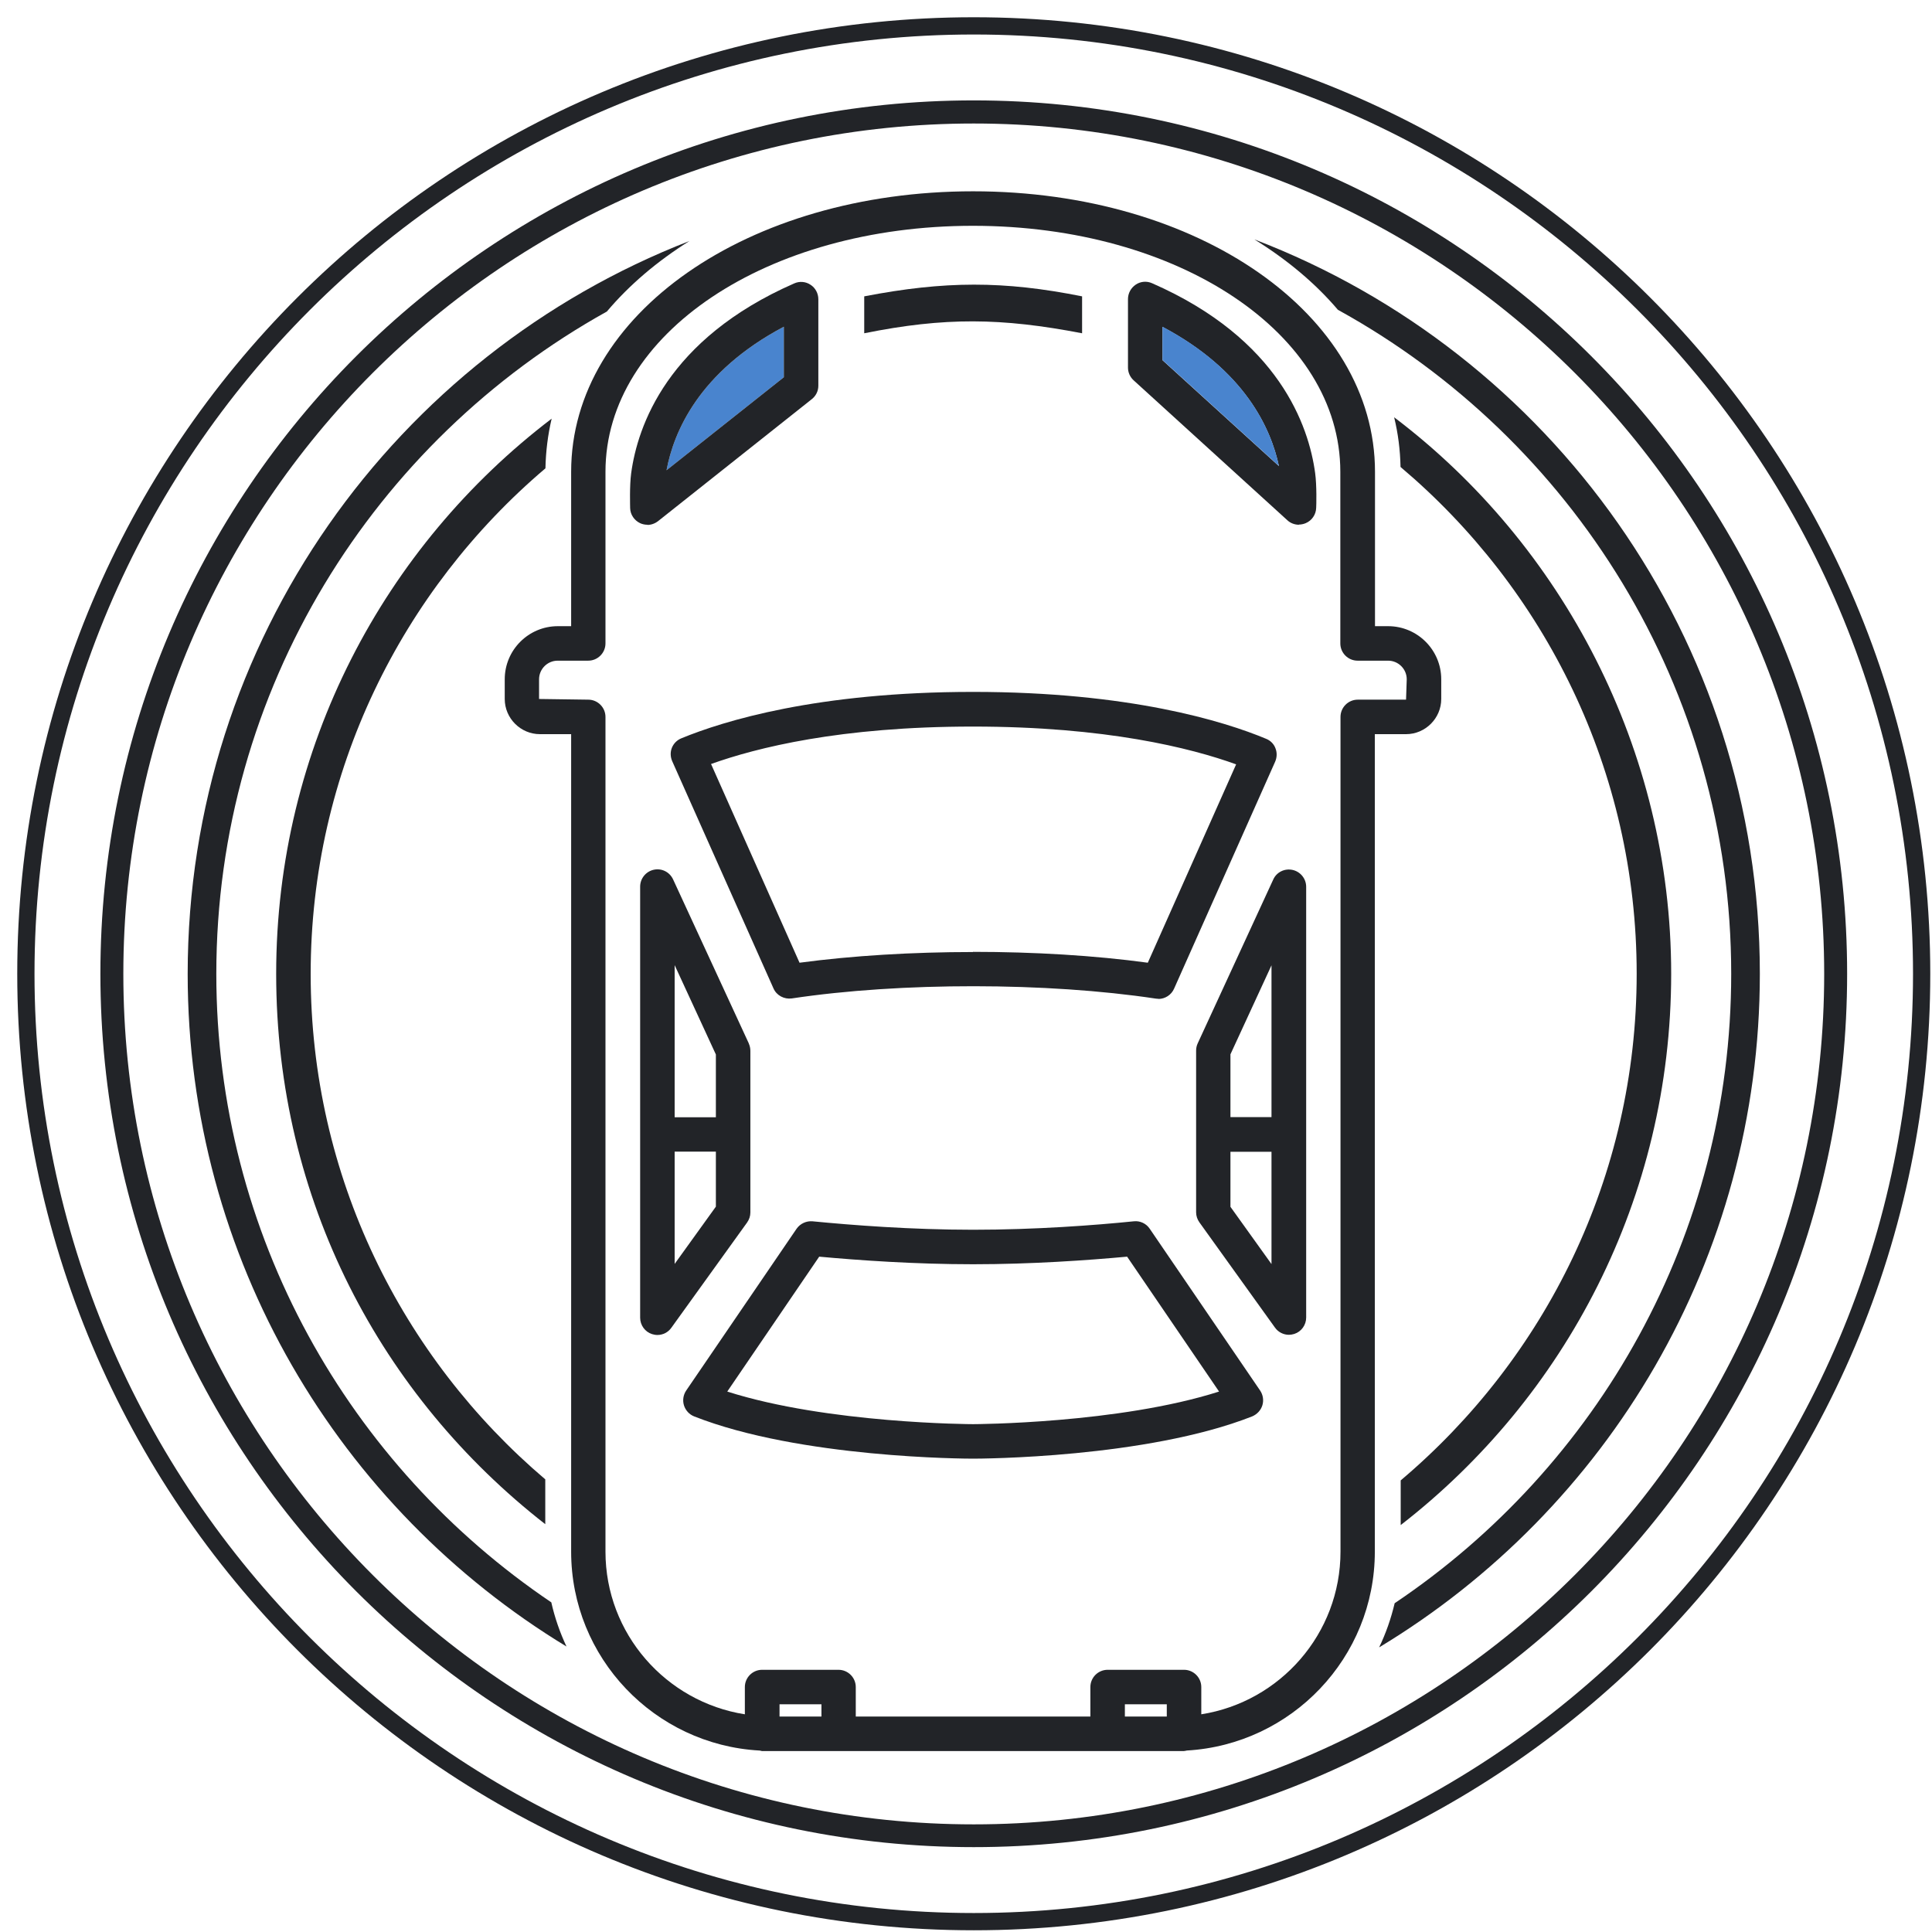 <svg width="112" height="112" viewBox="0 0 112 112" fill="none" xmlns="http://www.w3.org/2000/svg">
<path d="M56.45 1C25.83 1 1 25.83 1 56.45C1 87.07 25.83 111.9 56.45 111.9C87.07 111.9 111.9 87.07 111.9 56.45C111.9 25.83 87.07 1 56.45 1ZM56.45 110.9C26.43 110.9 2 86.47 2 56.45C2 26.43 26.43 2 56.45 2C86.47 2 110.9 26.43 110.9 56.45C110.9 86.47 86.47 110.9 56.45 110.9Z" fill="#222428"/>
<path d="M56.45 5.82C28.49 5.82 5.82 28.49 5.82 56.45C5.82 84.41 28.49 107.08 56.45 107.08C84.41 107.08 107.08 84.41 107.08 56.45C107.08 28.49 84.41 5.82 56.45 5.82ZM56.45 105.76C29.26 105.76 7.15 83.64 7.15 56.46C7.15 29.28 29.27 7.16 56.45 7.16C83.63 7.16 105.75 29.28 105.75 56.46C105.75 83.64 83.63 105.76 56.45 105.76Z" fill="#222428"/>
<path d="M80.82 24.19C81.05 25.13 81.17 26.09 81.19 27.07C89.55 34.13 94.88 44.67 94.88 56.45C94.88 68.23 89.56 78.76 81.2 85.82V88.41C90.74 81.01 96.88 69.45 96.88 56.45C96.88 43.45 90.57 31.57 80.82 24.19Z" fill="#222428"/>
<path d="M31.61 85.76C23.3 78.7 18.01 68.189 18.01 56.459C18.01 44.73 23.3 34.209 31.62 27.149C31.64 26.169 31.76 25.209 31.98 24.27C22.28 31.66 16.01 43.319 16.01 56.459C16.01 69.6 22.12 80.96 31.61 88.359V85.76Z" fill="#222428"/>
<path d="M31.96 92.89C20.25 84.99 12.54 71.61 12.54 56.46C12.54 39.96 21.69 25.56 35.18 18.06C36.48 16.52 38.09 15.15 39.97 13.97C22.95 20.58 10.88 37.1 10.88 56.46C10.88 72.99 19.68 87.46 32.84 95.45C32.46 94.64 32.16 93.78 31.96 92.89Z" fill="#222428"/>
<path d="M72.72 13.88C74.61 15.05 76.25 16.42 77.56 17.96C91.14 25.44 100.36 39.89 100.36 56.45C100.36 71.64 92.6 85.05 80.85 92.94C80.64 93.83 80.34 94.69 79.95 95.5C93.18 87.52 102.02 73.02 102.02 56.45C102.02 37.01 89.85 20.43 72.72 13.88Z" fill="#222428"/>
<path d="M45.44 21.87V18.94C40.49 21.56 39.05 25.07 38.64 27.26L45.44 21.87Z" fill="#4984CE"/>
<path d="M75.3 30.42C75.06 30.42 74.81 30.33 74.63 30.16L65.72 22.05C65.51 21.86 65.39 21.59 65.39 21.31V17.34C65.39 17 65.56 16.69 65.84 16.5C66.12 16.31 66.48 16.28 66.79 16.42C74.16 19.65 75.87 24.7 76.24 27.42C76.34 28.15 76.31 29.31 76.3 29.44C76.29 29.83 76.05 30.18 75.69 30.33C75.57 30.38 75.43 30.41 75.3 30.41V30.42ZM67.39 20.88L74.14 27.02C73.67 24.82 72.15 21.47 67.39 18.95V20.88Z" fill="#222428"/>
<path d="M37.53 30.42C37.39 30.42 37.24 30.39 37.11 30.33C36.77 30.17 36.54 29.83 36.53 29.46C36.53 29.33 36.49 28.17 36.59 27.43C36.96 24.71 38.67 19.66 46.04 16.43C46.35 16.29 46.71 16.32 46.99 16.51C47.27 16.69 47.44 17.01 47.44 17.35V22.36C47.44 22.67 47.3 22.95 47.06 23.14L38.15 30.21C37.97 30.35 37.75 30.43 37.53 30.43V30.42ZM45.44 18.94C40.49 21.56 39.05 25.07 38.64 27.26L45.44 21.87V18.94Z" fill="#222428"/>
<path d="M67.39 18.94V20.87L74.14 27.01C73.67 24.81 72.15 21.46 67.39 18.94Z" fill="#4984CE"/>
<path d="M62.73 19.32C58.05 18.42 54.77 18.38 50.1 19.32V17.18C54.76 16.28 58.19 16.27 62.73 17.18V19.33V19.32Z" fill="#222428"/>
<path d="M80.48 36.3H79.71V27.35C79.71 18.23 69.48 11.09 56.41 11.09C43.34 11.09 33.11 18.23 33.11 27.35V36.3H32.34C30.64 36.3 29.26 37.68 29.26 39.38V40.52C29.26 41.64 30.18 42.56 31.3 42.56H33.11V89.95C33.11 96.11 37.95 101.14 44.02 101.48C44.08 101.48 44.13 101.51 44.18 101.51H68.63C68.69 101.51 68.74 101.49 68.8 101.48C74.87 101.13 79.7 96.1 79.7 89.95V42.56H81.51C82.63 42.56 83.55 41.64 83.55 40.52V39.38C83.55 37.68 82.17 36.3 80.47 36.3H80.48ZM45.19 99.51V98.8H47.62V99.51H45.19ZM65.21 99.51V98.8H67.64V99.51H65.21ZM81.52 40.56H78.71C78.16 40.56 77.71 41.01 77.71 41.56V89.95C77.71 94.71 74.21 98.66 69.64 99.38V97.8C69.64 97.25 69.19 96.8 68.64 96.8H64.21C63.66 96.8 63.21 97.25 63.21 97.8V99.51H49.61V97.8C49.61 97.25 49.16 96.8 48.61 96.8H44.18C43.63 96.8 43.18 97.25 43.18 97.8V99.38C38.61 98.66 35.1 94.71 35.1 89.95V41.56C35.1 41.01 34.65 40.56 34.1 40.56L31.25 40.52V39.38C31.25 38.79 31.73 38.3 32.33 38.3H34.1C34.65 38.3 35.1 37.85 35.1 37.3V27.35C35.1 19.36 44.45 13.09 56.4 13.09C68.35 13.09 77.7 19.35 77.7 27.35V37.3C77.7 37.85 78.15 38.3 78.7 38.3H80.47C81.06 38.3 81.55 38.78 81.55 39.38L81.51 40.56H81.52Z" fill="#222428"/>
<path d="M43.41 60.49L39.02 50.98C38.82 50.55 38.36 50.32 37.9 50.42C37.44 50.52 37.11 50.93 37.11 51.4V76.39C37.11 76.82 37.39 77.21 37.8 77.34C37.9 77.37 38 77.39 38.11 77.39C38.43 77.39 38.73 77.24 38.92 76.97L43.31 70.87C43.43 70.7 43.5 70.5 43.5 70.29V60.92C43.5 60.78 43.47 60.63 43.41 60.5V60.49ZM41.5 61.13V64.77H39.11V55.95L41.5 61.13ZM39.11 73.28V66.76H41.5V69.95L39.11 73.27V73.28Z" fill="#222428"/>
<path d="M74.93 50.43C74.47 50.33 74 50.56 73.81 50.99L69.43 60.49C69.37 60.62 69.34 60.76 69.34 60.91V70.28C69.34 70.49 69.41 70.69 69.53 70.86L73.91 76.96C74.1 77.23 74.41 77.38 74.72 77.38C74.82 77.38 74.93 77.36 75.03 77.33C75.44 77.2 75.72 76.81 75.72 76.38V51.41C75.72 50.94 75.39 50.53 74.93 50.43ZM73.71 55.96V64.76H71.33V61.12L73.71 55.96ZM71.33 69.96V66.77H73.71V73.28L71.33 69.96Z" fill="#222428"/>
<path d="M67.15 57.9C67.15 57.9 67.05 57.9 67 57.89C60.7 56.94 52.22 56.93 45.9 57.88C45.46 57.94 45.02 57.71 44.84 57.3L38.97 44.13C38.86 43.88 38.85 43.6 38.95 43.35C39.05 43.1 39.25 42.9 39.5 42.8C41.93 41.8 47.36 40.11 56.41 40.11C65.46 40.11 70.96 41.81 73.4 42.83C73.65 42.93 73.85 43.13 73.94 43.38C74.04 43.63 74.03 43.91 73.92 44.16L68.06 57.32C67.9 57.68 67.54 57.91 67.15 57.91V57.9ZM56.41 55.18C59.94 55.18 63.46 55.39 66.54 55.81L71.66 44.31C69.03 43.36 64.11 42.12 56.4 42.12C48.69 42.12 43.85 43.35 41.22 44.29L46.35 55.81C49.41 55.4 52.91 55.19 56.4 55.19L56.41 55.18Z" fill="#222428"/>
<path d="M56.41 84.56C56 84.56 46.38 84.53 40.24 82.11C39.96 82 39.74 81.76 39.65 81.47C39.56 81.18 39.61 80.86 39.78 80.61L46.18 71.23C46.39 70.93 46.75 70.77 47.1 70.8C49.36 71.02 52.8 71.29 56.41 71.29C60.02 71.29 63.47 71.03 65.73 70.8C66.09 70.76 66.45 70.93 66.65 71.23L73.05 80.61C73.22 80.86 73.27 81.18 73.18 81.47C73.09 81.76 72.87 81.99 72.59 82.11C66.44 84.53 56.81 84.56 56.41 84.56ZM42.16 80.67C47.98 82.53 56.32 82.56 56.41 82.56C56.5 82.56 64.85 82.53 70.67 80.67L65.34 72.85C63.05 73.06 59.8 73.29 56.41 73.29C53.02 73.29 49.78 73.06 47.49 72.85L42.16 80.67Z" fill="#222428"/>
</svg>
